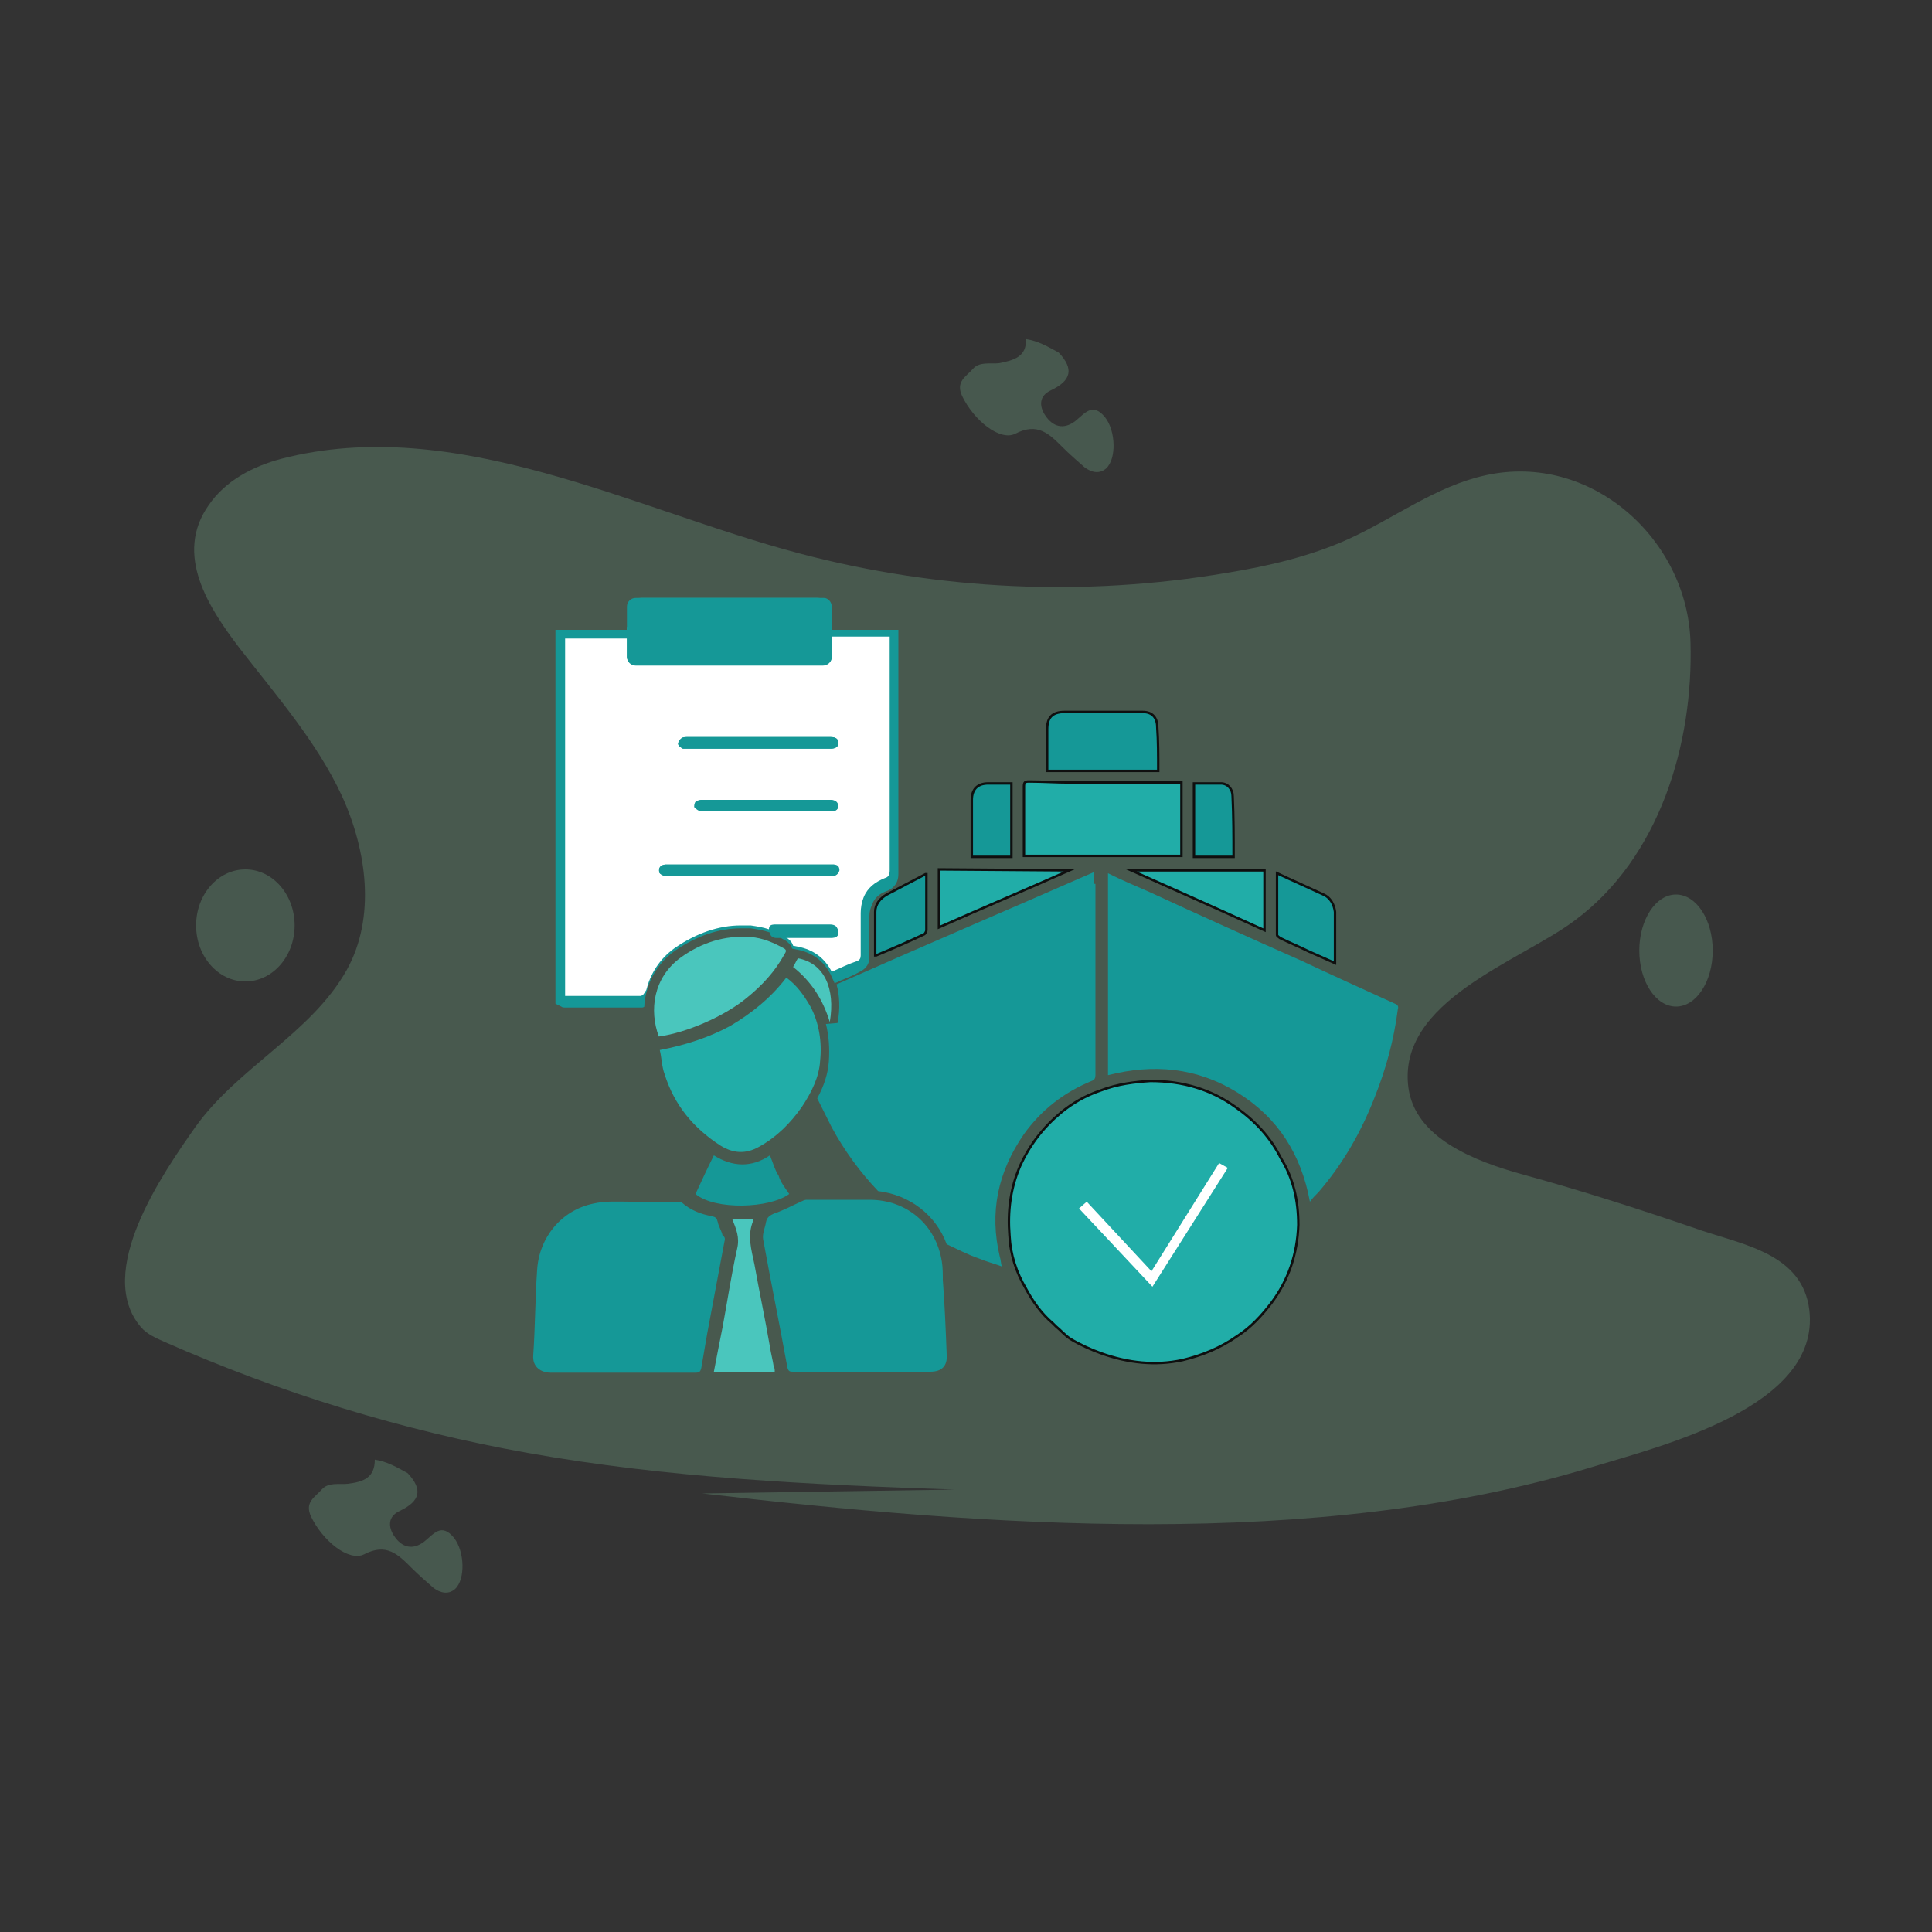<?xml version="1.0" encoding="utf-8"?>
<!-- Generator: Adobe Illustrator 24.3.0, SVG Export Plug-In . SVG Version: 6.00 Build 0)  -->
<svg version="1.1" id="Layer_1" xmlns="http://www.w3.org/2000/svg" xmlns:xlink="http://www.w3.org/1999/xlink" x="0px" y="0px"
	 viewBox="0 0 200 200" style="enable-background:new 0 0 200 200;" xml:space="preserve">
<rect x="0" y="0" width="200" height="200" fill="#333333" stroke="none"/>
<style type="text/css">
	.st0{opacity:0.2;fill:#99EEBB;}
	.st1{opacity:0.2;}
	.st2{fill:#99EEBB;}
	.st3{fill:#21ADA8;}
	.st4{fill:#159897;stroke:#0F0F0F;stroke-width:0.25;stroke-miterlimit:10;}
	.st5{fill:#21ADA8;stroke:#0F0F0F;stroke-width:0.25;stroke-miterlimit:10;}
	.st6{fill:#159897;}
	.st7{fill:#FFFFFF;}
	.st8{fill:#4AC6BD;}
</style>
<g>
	<ellipse class="st0" cx="25.4" cy="95.8" rx="5.1" ry="5.8"/>
	<g>
		<g class="st1">
			<path class="st2" d="M98.8,154.2c-14.8-0.5-29.7-1.2-44.2-3.8c-12.9-2.3-25.6-6.2-37.6-11.5c-0.9-0.4-1.8-0.8-2.4-1.5
				c-4.9-5.7,2.3-16,5.6-20.7c4.4-6.2,12-9.7,15.7-16.3c3-5.4,2.1-12.3-0.5-18c-2.6-5.6-6.8-10.4-10.6-15.3
				c-3.2-4.2-6.8-9.7-3.2-14.8c1.7-2.5,4.5-4,7.5-4.8c18.1-4.7,36.6,5.3,53.7,9.8c14.4,3.8,29.5,4.5,44.2,2
				c4.3-0.7,8.6-1.7,12.6-3.5c4.8-2.2,9.1-5.5,14.2-6.6c10.9-2.4,20.9,6.6,21.2,17.3c0.3,10.5-3.2,22.3-12,28.8
				c-5.6,4.2-18.4,8.3-17.2,17.3c0.7,5.2,6.8,7.6,11.9,9c6.2,1.7,12.4,3.7,18.5,5.8c4.5,1.5,10.4,2.5,11.1,8.2
				c1.2,10.1-15.4,14.1-22.6,16.3c-28.6,8.7-62.7,6.1-92,2.7L98.8,154.2z"/>
		</g>
		<path class="st0" d="M106.2,35.1c1.3,0.2,2.3,0.8,3.4,1.4c1.6,1.7,1.3,2.9-0.8,3.9c-1.3,0.6-1.2,1.7-0.6,2.6
			c0.8,1.2,1.9,1.5,3.1,0.6c1-0.8,1.8-2,3.1-0.4c1.1,1.4,1.2,4.3,0.1,5.3c-0.7,0.6-1.5,0.4-2.2-0.1c-0.8-0.7-1.6-1.4-2.3-2.1
			c-1.4-1.4-2.6-2.6-4.9-1.4c-1.6,0.8-4.3-1.4-5.5-3.9c-0.7-1.5,0.4-2,1.1-2.8c0.7-0.8,1.8-0.5,2.7-0.6
			C105,37.3,106.3,36.9,106.2,35.1z"/>
		<path class="st0" d="M38.8,151.1c1.3,0.2,2.3,0.8,3.4,1.4c1.6,1.7,1.3,2.9-0.8,3.9c-1.3,0.6-1.2,1.7-0.6,2.6
			c0.8,1.2,1.9,1.5,3.1,0.6c1-0.8,1.8-2,3.1-0.4c1.1,1.4,1.2,4.3,0.1,5.3c-0.7,0.6-1.5,0.4-2.2-0.1c-0.8-0.7-1.6-1.4-2.3-2.1
			c-1.4-1.4-2.6-2.6-4.9-1.4c-1.6,0.8-4.3-1.4-5.5-3.9c-0.7-1.5,0.4-2,1.1-2.8c0.7-0.8,1.8-0.5,2.7-0.6
			C37.6,153.4,38.8,153,38.8,151.1z"/>
		<ellipse class="st0" cx="173.5" cy="98.4" rx="3.8" ry="5.8"/>
	</g>
</g>
<path class="st3" d="M85.8,64.9c0-0.6,0-1.2,0-1.8c0-0.8-0.4-1.2-1.2-1.2c-4.8,0-9.6,0-14.4,0h-3.8c-0.9,0-1.2,0.4-1.2,1.3
	c0,0.4,0,0.8,0,1.2c0,0.3-0.1,0.5-0.3,0.5v1.3h0.3v1.4c0,0.9,0.3,1.3,1.2,1.3c3.7,0,7.4,0,11.1,0c2.2,0,4.5,0,6.8,0
	c1.2,0,1.5-0.3,1.5-1.5v-1.2h0.3v-1.3C86,64.9,85.9,64.9,85.8,64.9z M83,63.9c-0.1,0.1-0.2,0.3-0.3,0.4c-0.2,0.9-0.8,1.4-1.6,1.6
	c-0.1,0-0.1,0.1-0.2,0.2c0.5,0.5,0.9,1,1.4,1.4c0,0-0.1,0.1-0.1,0.1c-0.2-0.1-0.4-0.3-0.6-0.4c-0.2-0.2-0.4-0.5-0.7-0.7
	c-0.2-0.2-0.4-0.2-0.6,0c-0.2,0.2-0.4,0.5-0.7,0.7c-0.2,0.2-0.4,0.3-0.6,0.4c-0.1-0.1-0.1-0.1-0.2-0.2c0.4-0.3,0.9-0.6,1.3-1
	c0-0.1-0.1-0.2-0.2-0.2c-4.4,0-8.8,0-13.2,0c-0.1,0-0.2,0.1-0.3,0.2v-2.9c0-0.4,0.3-0.3,0.5-0.3c2.2,0,4.4,0,6.6,0
	c3.2,0,6.5,0,9.7,0c0,0,0.1,0,0.2,0.1C83.3,63.5,83.2,63.7,83,63.9z M84.5,67.2L84.5,67.2l0-3.6h0V67.2z"/>
<path class="st4" d="M138.2,99.7c-0.9-0.4-1.8-0.8-2.7-1.2c-1-0.5-2-0.9-3-1.4c-0.1-0.1-0.3-0.2-0.3-0.3c0-2.1,0-4.2,0-6.4
	c1.7,0.8,3.3,1.5,4.8,2.2c0.7,0.3,1.1,1,1.2,1.8C138.2,96.1,138.2,97.9,138.2,99.7z"/>
<path class="st5" d="M130.9,90.1v6.2c-4.6-2.1-9.1-4.1-13.8-6.2H130.9z"/>
<path class="st4" d="M127.7,88.7h-4.1v-7.6c1,0,1.9,0,2.8,0c0.7,0,1.2,0.6,1.2,1.3C127.7,84.5,127.7,86.6,127.7,88.7z"/>
<path class="st4" d="M95.9,90.5v3.9c0,0.6,0,1.3,0,1.9c0,0.1-0.1,0.3-0.2,0.4c-1.7,0.8-3.3,1.5-5,2.2c0,0-0.1,0-0.1,0
	c0-1.5,0-3,0-4.5c0-0.8,0.5-1.4,1.2-1.8c1.3-0.7,2.7-1.4,4-2.1C95.8,90.5,95.8,90.5,95.9,90.5z"/>
<path class="st5" d="M110.7,90.1c-4.5,2-9,3.9-13.5,5.9v-6L110.7,90.1C110.7,90.1,110.7,90.1,110.7,90.1z"/>
<path class="st4" d="M104.7,81.1v7.6h-4.1v-1.3c0-1.5,0-3.1,0-4.6c0-1.1,0.6-1.7,1.7-1.7C103,81.1,103.8,81.1,104.7,81.1z"/>
<path class="st4" d="M119.9,79.8h-11.5v-2.2c0-0.7,0-1.4,0-2.1c0-1.2,0.5-1.8,1.8-1.8c2.7,0,5.4,0,8.1,0c1,0,1.5,0.6,1.5,1.6
	C119.9,76.7,119.9,78.2,119.9,79.8z"/>
<path class="st5" d="M122.3,81v7.6H106c0-0.1,0-0.3,0-0.4c0-2.2,0-4.5,0-6.8c0-0.4,0.1-0.5,0.5-0.5c1.4,0,2.8,0.1,4.2,0.1
	c3.7,0,7.4,0,11.2,0H122.3z"/>
<path class="st5" d="M134.4,126.8c-0.1,3-1,5.7-2.8,8.1c-1,1.3-2.1,2.5-3.5,3.4c-1.7,1.2-3.6,2-5.7,2.5c-2.8,0.6-5.6,0.3-8.4-0.7
	c-1.1-0.4-2.2-0.9-3.2-1.5c-0.6-0.4-1-0.9-1.5-1.3c-0.1-0.1-0.2-0.2-0.3-0.3c-1.2-1-2.1-2.3-2.8-3.6c-1-1.7-1.6-3.5-1.7-5.5
	c-0.2-2.5,0.1-4.9,1.1-7.2c1-2.2,2.4-4,4.2-5.5c1.2-1,2.6-1.8,4.1-2.3c1.8-0.7,3.6-0.9,5.2-1c3.4,0,6.3,0.9,8.8,2.7
	c2,1.4,3.6,3.1,4.7,5.3C133.9,122,134.4,124.3,134.4,126.8z"/>
<path class="st6" d="M144.7,104.5c-0.4,3.1-1.2,6.1-2.4,9.1c-1.4,3.6-3.3,6.9-5.8,9.8c-0.3,0.3-0.6,0.6-0.9,1
	c-0.9-4.9-3.3-8.7-7.5-11.3c-4.2-2.6-8.7-3-13.4-1.8V90.4c1.4,0.7,2.8,1.3,4.2,1.9c5.2,2.4,10.5,4.8,15.7,7.1c3.2,1.5,6.5,3,9.8,4.5
	C144.7,104,144.8,104.2,144.7,104.5z"/>
<path class="st6" d="M113.4,91.5c0,4.3,0,8.6,0,13c0,2.3,0,4.6,0,6.8c0,0.3-0.1,0.5-0.4,0.6c-2.9,1.2-5.2,3-7,5.5
	c-2.7,3.9-3.6,8.1-2.5,12.7c0.1,0.3,0.1,0.6,0.2,1c-0.8-0.3-1.6-0.5-2.3-0.8c-1.2-0.4-2.3-1-3.4-1.5c-1.1-3-3.8-5.1-7.1-5.5
	c-1.9-2-3.5-4.2-4.8-6.6c-0.5-1-1-2-1.5-3c0.7-1.3,1.1-2.5,1.2-3.8c0.1-1.4,0-2.7-0.3-3.9l1.2-0.1c0.3-1.5,0.2-2.9-0.1-4
	c8.8-3.9,17.7-7.7,26.6-11.6V91.5z"/>
<path class="st6" d="M85.1,65.2v2.7H65.9v-2.7h-8.4v38.7l0.6,0.3c0.1,0.1,0.3,0.1,0.5,0.1c1.8,0,3.7,0,5.5,0l2.3,0
	c0.1,0,0.2,0,0.3-0.1c0-0.5,0.1-1,0.2-1.4c0.4-1.6,1.3-3.2,3-4.4c2.2-1.5,4.5-2.3,6.8-2.3c0.3,0,0.7,0,1,0c0.7,0.1,1.3,0.2,1.9,0.4
	c0.5,0.2,1,0.4,1.4,0.7c0.2,0.1,0.4,0.2,0.5,0.3c0.1,0.1,0.4,0.3,0.5,0.7l0.5,0.1c1.6,0.3,2.8,1.2,3.5,2.6c0.1,0.3,0.3,0.6,0.4,0.9
	c0.1-0.1,0.3-0.1,0.4-0.2c0.7-0.3,1.5-0.6,2.2-1c0.4-0.2,1-0.6,1-1.5c0-1.4,0-2.9,0-4.3c0-0.4,0.1-0.8,0.3-1.2
	c0.2-0.6,0.7-1.1,1.6-1.4c0.7-0.3,1.1-0.9,1.1-1.7c0-4.8,0-9.7,0-14.5V65.2H85.1z"/>
<path class="st7" d="M86.1,66.2V68c0,0.5-0.4,0.9-0.9,0.9H65.8c-0.5,0-0.9-0.4-0.9-0.9v-1.9h-6.4v37c0.1,0,0.1,0,0.1,0
	c2.6,0,5.2,0,7.7,0c0.1,0,0.3-0.1,0.4-0.3c0.1-0.1,0.1-0.2,0.2-0.3c0.4-1.6,1.3-3.2,3-4.4c2.2-1.5,4.5-2.3,6.8-2.3c0.3,0,0.7,0,1,0
	c0.7,0.1,1.3,0.2,1.9,0.4c0-0.4,0.2-0.5,0.7-0.5c1.9,0,3.7,0,5.6,0c0.5,0,0.8,0.2,0.8,0.6c0,0.4-0.2,0.6-0.8,0.6h-2.8
	c-0.7,0-1.4,0-2,0c0.2,0.1,0.4,0.2,0.5,0.3c0.1,0.1,0.4,0.3,0.5,0.7l0.5,0.1c1.6,0.3,2.8,1.2,3.5,2.6c0.9-0.4,1.7-0.8,2.6-1.1
	c0.3-0.1,0.4-0.3,0.4-0.6c0-1.4,0-2.9,0-4.4c0-0.5,0.1-1.1,0.3-1.6c0.4-1,1.2-1.6,2.2-2c0.4-0.1,0.5-0.4,0.5-0.8
	c0-7.2,0-14.5,0-21.7v-2.5H86.1z M86.1,90.7c-0.6,0-1.2,0-1.8,0h-6.9c-2.8,0-5.6,0-8.4,0c-0.2,0-0.5-0.1-0.7-0.3
	c-0.1-0.1-0.1-0.5,0-0.6c0.1-0.2,0.4-0.3,0.6-0.3c1,0,2,0,3.1,0h13.7c0.2,0,0.4,0,0.6,0c0.4,0,0.6,0.2,0.6,0.6
	C86.8,90.5,86.5,90.7,86.1,90.7z M85.9,84c-2.6,0-5.3,0-7.9,0c-1.8,0-3.6,0-5.4,0c-0.2,0-0.5-0.2-0.7-0.4c-0.1-0.1,0-0.5,0.1-0.6
	c0.1-0.1,0.4-0.2,0.6-0.2c2.2,0,4.4,0,6.6,0h6.6c0.6,0,0.8,0.2,0.8,0.6C86.8,83.8,86.5,84,85.9,84z M86,77.5H71.1
	c-0.2,0-0.3,0-0.4,0c-0.2-0.1-0.5-0.3-0.5-0.5c0-0.2,0.2-0.5,0.4-0.6c0.1-0.1,0.4-0.1,0.6-0.1h12.3c0.8,0,1.7,0,2.5,0
	c0.5,0,0.8,0.2,0.8,0.7C86.7,77.3,86.5,77.5,86,77.5z"/>
<path class="st6" d="M86.7,90.1c0,0.4-0.2,0.6-0.6,0.6c-0.6,0-1.2,0-1.8,0h-6.9c-2.8,0-5.6,0-8.4,0c-0.2,0-0.5-0.1-0.7-0.3
	c-0.1-0.1-0.1-0.5,0-0.6c0.1-0.2,0.4-0.3,0.6-0.3c1,0,2,0,3.1,0h13.7c0.2,0,0.4,0,0.6,0C86.5,89.5,86.7,89.7,86.7,90.1z"/>
<path class="st6" d="M86.8,76.9c0,0.4-0.3,0.6-0.8,0.6H71.1c-0.2,0-0.3,0-0.4,0c-0.2-0.1-0.5-0.3-0.5-0.5c0-0.2,0.2-0.5,0.4-0.6
	c0.1-0.1,0.4-0.1,0.6-0.1h12.3c0.8,0,1.7,0,2.5,0C86.5,76.3,86.8,76.5,86.8,76.9z"/>
<path class="st6" d="M86.8,83.4c0,0.4-0.3,0.6-0.8,0.6c-2.6,0-5.3,0-7.9,0c-1.8,0-3.6,0-5.4,0c-0.2,0-0.5-0.2-0.7-0.4
	c-0.1-0.1,0-0.5,0.1-0.6c0.1-0.1,0.4-0.2,0.6-0.2c2.2,0,4.4,0,6.6,0h6.6C86.5,82.8,86.7,83,86.8,83.4z"/>
<path class="st6" d="M86.8,96.5c0,0.4-0.2,0.6-0.8,0.6h-2.8c-0.9,0-1.9,0-2.8,0c-0.4,0-0.7-0.2-0.7-0.6c0-0.4,0.2-0.6,0.7-0.6
	c1.9,0,3.7,0,5.6,0C86.5,95.9,86.8,96.1,86.8,96.5z"/>
<path class="st6" d="M86.1,62.8V68c0,0.5-0.4,0.8-0.9,0.8H65.8c-0.5,0-0.9-0.4-0.9-0.8v-5.2c0-0.5,0.4-0.9,0.9-0.9h19.5
	C85.7,61.9,86.1,62.3,86.1,62.8z"/>
<path class="st6" d="M75,128.5c-0.6,3.2-1.2,6.4-1.8,9.6c-0.2,1.2-0.4,2.3-0.6,3.5c-0.1,0.4-0.2,0.5-0.6,0.5c-2.5,0-5,0-7.6,0
	c-2.5,0-4.9,0-7.4,0c-1,0-1.9-0.6-1.8-1.8c0.2-2.9,0.2-5.9,0.4-8.8c0.2-3.4,2.5-6.2,5.8-6.9c1.3-0.3,2.6-0.2,3.9-0.2
	c1.6,0,3.2,0,4.8,0c0.2,0,0.4,0,0.5,0.1c0.9,0.8,2,1.2,3.1,1.4c0.4,0.1,0.5,0.2,0.6,0.6c0.1,0.5,0.4,0.9,0.5,1.4
	C75,128,75.1,128.2,75,128.5z"/>
<path class="st8" d="M80.2,142h-6.3c0.3-1.6,0.6-3.1,0.9-4.6c0.5-2.7,0.9-5.4,1.5-8.1c0.3-1.2-0.1-2.1-0.5-3.1H78c0,0,0,0.1,0,0.1
	c-0.7,1.6-0.2,3.1,0.1,4.6c0.5,2.8,1.1,5.6,1.6,8.5c0.1,0.7,0.3,1.4,0.4,2.1C80.2,141.6,80.2,141.8,80.2,142z"/>
<path class="st6" d="M98,140.2c0.1,1.2-0.5,1.8-1.7,1.8c-2.4,0-4.7,0-7.1,0c-2.4,0-4.7,0-7.1,0c-0.3,0-0.5,0-0.6-0.5
	c-0.8-4.4-1.7-8.8-2.5-13.2c-0.1-0.6,0.2-1.2,0.3-1.8c0.1-0.5,0.4-0.7,0.9-0.9c0.9-0.3,1.8-0.8,2.7-1.2c0.2-0.1,0.4-0.2,0.6-0.2
	c2.2,0,4.4,0,6.5,0c3.9,0,6.9,2.6,7.5,6.4c0.1,0.6,0.1,1.3,0.1,1.9C97.8,135.1,97.9,137.6,98,140.2z"/>
<path class="st6" d="M81.7,123.6c-2,1.5-7.7,1.7-9.7,0c0.6-1.3,1.2-2.6,1.9-4c1.9,1.2,3.9,1.3,5.8,0c0.3,0.7,0.5,1.5,0.9,2.1
	C80.8,122.4,81.3,123,81.7,123.6z"/>
<path class="st3" d="M84.9,109.8c-0.1,1.7-0.9,3.3-1.9,4.8c-1.2,1.7-2.6,3.1-4.4,4.1c-1.4,0.8-2.7,0.7-4-0.1
	c-2.8-1.8-4.8-4.2-5.8-7.4c-0.3-0.8-0.3-1.7-0.5-2.5c2.6-0.5,5.1-1.3,7.3-2.5c2.2-1.3,4.2-2.9,5.8-5c1.1,0.8,1.8,1.8,2.5,3
	C84.8,105.9,85.1,107.9,84.9,109.8z"/>
<path class="st8" d="M85.9,105.8c-0.7-2.3-1.9-4.2-3.8-5.7c0.2-0.3,0.3-0.6,0.5-0.9C85.3,99.7,86.5,102.3,85.9,105.8z"/>
<path class="st8" d="M81.2,98.8c-1,1.8-2.3,3.2-3.9,4.5c-2.3,1.9-6.2,3.6-9.1,4c-1-2.7-0.6-6.1,2.3-8.2c2.1-1.5,4.5-2.3,7.2-2.1
	c1.3,0.1,2.4,0.6,3.5,1.2C81.5,98.4,81.3,98.6,81.2,98.8z"/>
<g>
	<polygon class="st7" points="119.3,133.2 111.7,125.1 112.5,124.4 119.2,131.6 126.2,120.4 127.1,120.9 	"/>
</g>
</svg>
